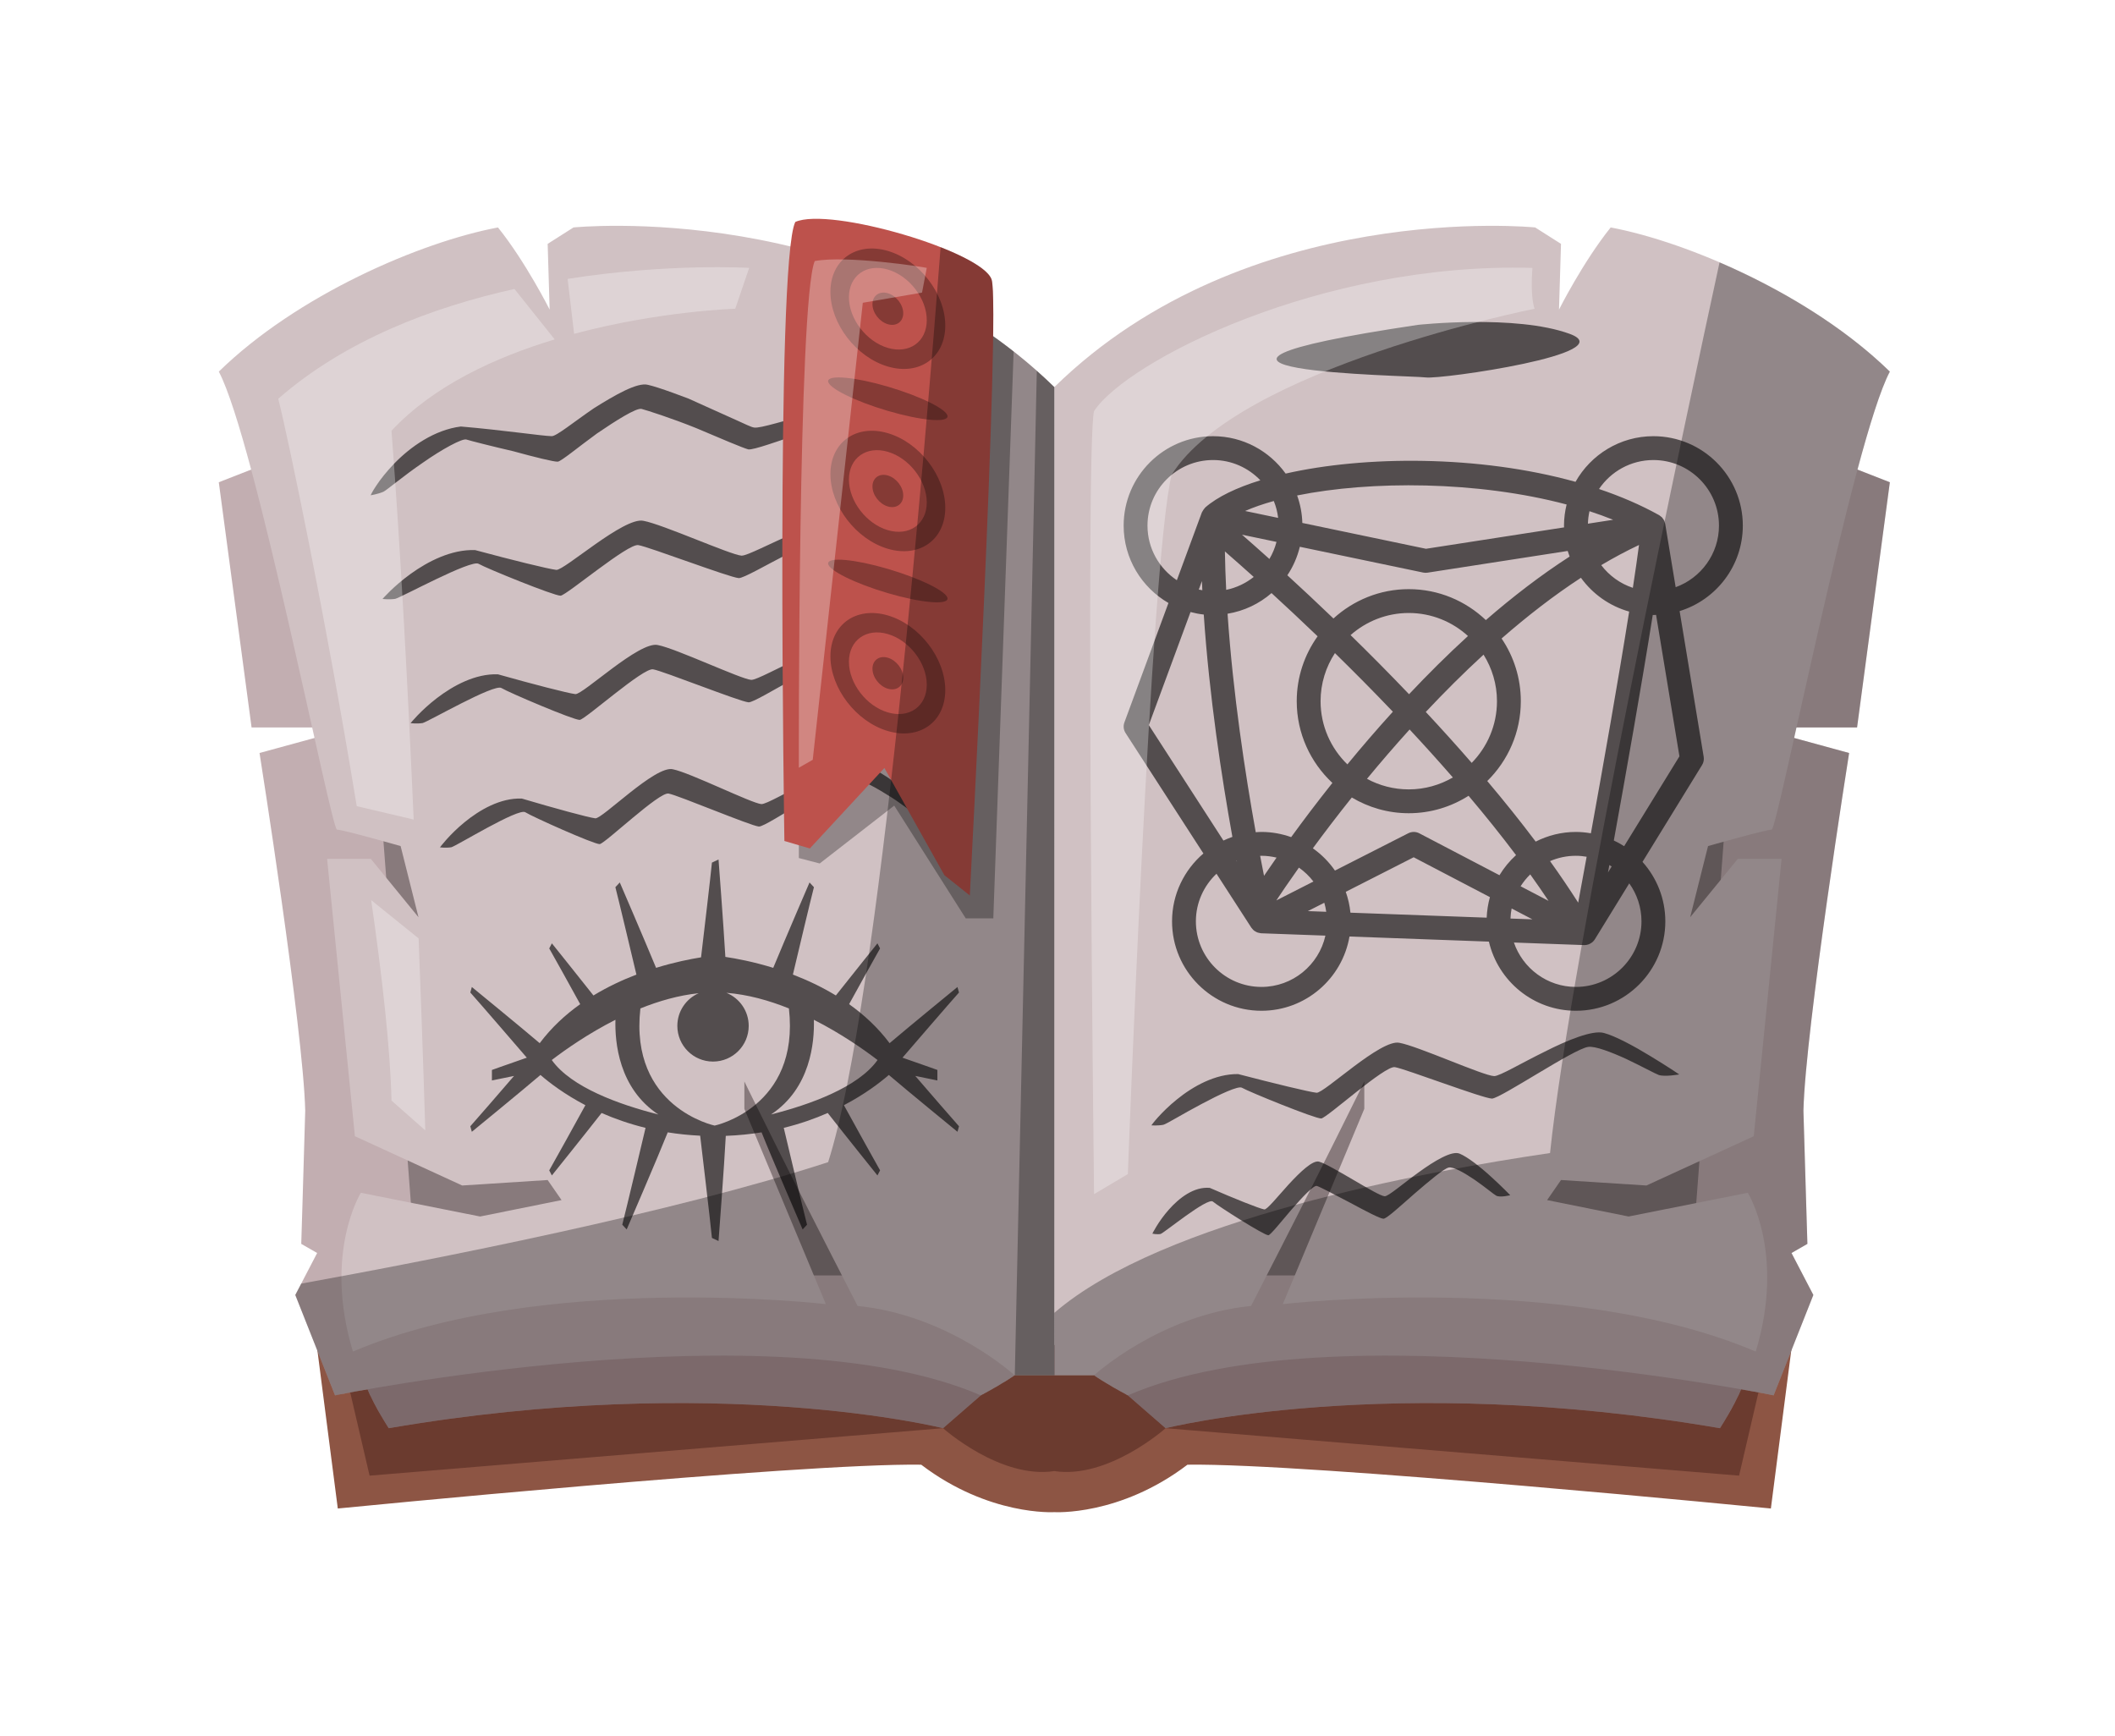 <svg width="290" height="238" viewBox="0 0 290 238" fill="none" xmlns="http://www.w3.org/2000/svg">
<g filter="url(#filter0_d_235_983)">
<path d="M227.624 165.157C227.624 165.157 197.235 159.436 196.253 159.436C195.271 159.436 142.564 180.438 142.564 180.438C142.564 180.438 89.857 159.436 88.875 159.436C87.893 159.436 57.504 165.157 57.504 165.157L44.316 164.067L46.655 196.951L48.508 199.948L125.945 193.969L137.116 199.895H148.014L159.185 193.969L236.622 199.948L238.475 196.951L240.814 164.067L227.624 165.157Z" fill="#6B3B2F"/>
<path d="M239.965 183.258L236.454 198.334L157.822 191.828C157.822 191.828 149.989 198.834 142.565 197.708C135.141 198.834 127.308 191.828 127.308 191.828L48.676 198.334L45.165 183.258L40.67 174.563L44.317 202.838C44.317 202.838 107.692 196.582 124.312 196.832C133.602 203.901 142.566 203.338 142.566 203.338C142.566 203.338 151.53 203.901 160.82 196.832C177.44 196.582 240.815 202.838 240.815 202.838L244.462 174.563L239.965 183.258Z" fill="#8D5544"/>
<path d="M132.486 187.324L127.309 191.828C127.309 191.828 96.522 184.071 51.296 191.828C47.973 186.571 47.754 184.572 47.754 184.572L72.002 169.059C72.002 169.059 116.684 168.057 132.486 187.324Z" fill="#B09699"/>
<path d="M42.304 56.53L28 62.123L32.495 95.744H46.39L33.585 99.247C33.585 99.247 39.579 137.03 39.851 148.289C39.579 157.797 39.306 166.555 39.306 166.555L41.486 167.806L38.489 173.561L43.938 187.323C43.938 187.323 104.149 175.062 132.484 187.323C135.753 185.572 137.116 184.571 137.116 184.571L128.67 152.293L42.304 56.53Z" fill="#C2AEB1"/>
<path opacity="0.3" d="M50.047 104.365L54.951 169.049L108.201 170.879H121.737L96.636 108.894L50.047 104.365Z" fill="black"/>
<path d="M142.565 184.571H137.116C137.116 184.571 128.125 176.314 115.593 175.063C105.785 156.047 100.064 144.286 100.064 144.286V148.039L111.234 174.812C111.234 174.812 72.274 170.308 46.391 181.318C42.304 167.806 47.481 159.549 47.481 159.549L63.828 162.802L74.998 160.55L73.091 157.798L61.376 158.549L46.664 151.793L42.85 113.76H48.844L55.383 121.767L52.931 112.009C52.931 112.009 45.03 109.757 44.213 109.757C43.396 109.757 33.043 56.461 28.002 46.953C38.764 36.444 55.655 29.188 66.281 27.186C70.095 31.94 73.365 38.446 73.365 38.446L73.093 29.438L76.635 27.186C76.635 27.186 116.14 23.182 142.567 49.08C142.565 78.73 142.565 184.571 142.565 184.571Z" fill="#D0C1C3"/>
<path opacity="0.6" d="M48.822 63.913C48.822 63.913 49.036 63.404 49.596 62.585C50.133 61.762 50.982 60.675 52.078 59.538C54.266 57.276 57.571 54.929 61.19 54.481C66.947 54.971 72.415 55.789 73.64 55.803C74.258 55.849 76.662 53.866 79.447 51.967C82.229 50.226 85.393 48.366 86.856 48.769C87.582 48.931 88.785 49.327 90.185 49.83C90.867 50.083 91.619 50.361 92.399 50.651C93.154 50.992 93.938 51.345 94.709 51.693C96.257 52.389 97.758 53.064 98.894 53.575C100.08 54.096 100.976 54.569 101.404 54.622C101.831 54.694 102.932 54.432 104.433 54.025C105.176 53.82 106.037 53.583 106.951 53.33C107.874 53.15 108.851 52.959 109.817 52.77C111.798 52.42 113.896 52.059 115.693 51.999C117.47 52.016 118.971 52.205 119.788 52.671C120.606 53.137 121.662 53.924 122.759 54.836C123.839 55.801 124.919 56.998 125.897 58.062C127.848 60.22 129.301 62.061 129.301 62.061C129.301 62.061 127.057 61.588 126.265 60.992C125.868 60.698 124.175 58.915 122.215 57.131C120.195 55.545 117.91 53.952 116.826 53.785C115.764 53.515 111.841 54.456 108.267 55.415C106.484 55.83 104.724 56.512 103.353 56.943C101.978 57.388 100.971 57.668 100.606 57.618C99.889 57.433 96.749 56.099 93.446 54.695C90.158 53.366 86.7 52.258 85.966 52.067C85.232 51.906 82.439 53.676 79.874 55.423C77.302 57.287 74.963 59.252 74.479 59.301C73.992 59.342 71.251 58.662 68.364 57.867C65.519 57.21 62.517 56.448 61.961 56.269C61.404 56.066 58.585 57.612 55.976 59.444C53.338 61.239 50.954 63.27 50.563 63.432C50.17 63.599 49.726 63.719 49.378 63.8C49.082 63.86 48.822 63.913 48.822 63.913ZM52.183 78.114C52.938 77.959 62.635 72.653 63.63 73.309C64.623 73.899 73.987 77.711 74.873 77.679C75.741 77.575 84.153 70.447 85.531 70.745C86.906 70.954 97.989 75.166 99.293 75.268C99.979 75.269 102.897 73.557 105.981 71.975C109.054 70.305 112.328 68.833 113.318 68.72C114.3 68.584 116.608 69.646 118.7 70.818C120.808 71.916 122.661 73.295 123.068 73.482C123.886 73.874 125.968 73.803 125.968 73.803C125.968 73.803 124.328 72.359 122.163 70.723C120.005 69.093 117.33 67.547 115.714 66.934C114.109 66.442 110.351 67.575 106.965 69.084C103.559 70.525 100.471 72.198 99.683 72.189C98.156 72.081 88.853 67.89 86.231 67.413C83.587 66.821 75.353 74.253 74.273 74.14C73.146 74.006 68.189 72.784 63.143 71.423C59.885 71.312 56.665 72.984 54.305 74.687C51.937 76.393 50.45 78.129 50.45 78.129C50.45 78.129 51.38 78.233 52.183 78.114ZM55.943 95.143C56.654 94.989 65.804 89.687 66.76 90.342C67.714 90.931 76.651 94.741 77.489 94.709C78.307 94.605 86.242 87.479 87.558 87.777C88.872 87.985 99.413 92.197 100.643 92.3C101.293 92.301 104.059 90.589 106.992 89.007C109.914 87.336 113.041 85.866 113.985 85.753C114.921 85.617 117.114 86.68 119.092 87.851C121.086 88.948 122.826 90.326 123.209 90.513C123.979 90.904 125.962 90.833 125.962 90.833C125.962 90.833 124.432 89.393 122.392 87.758C120.359 86.129 117.821 84.582 116.283 83.969C114.756 83.476 111.159 84.608 107.935 86.116C104.689 87.557 101.758 89.23 101.01 89.222C99.565 89.114 90.706 84.923 88.204 84.446C85.678 83.855 77.908 91.286 76.885 91.172C75.813 91.038 71.091 89.817 66.273 88.458C63.172 88.348 60.129 90.019 57.908 91.72C55.68 93.425 54.295 95.158 54.295 95.158C54.295 95.158 55.181 95.262 55.943 95.143ZM59.881 112.172C60.546 112.019 69.119 106.723 70.036 107.376C70.951 107.964 79.444 111.771 80.23 111.74C80.996 111.637 88.427 104.514 89.68 104.811C90.93 105.019 100.906 109.23 102.058 109.333C102.671 109.334 105.277 107.622 108.052 106.04C110.816 104.369 113.79 102.9 114.687 102.787C115.575 102.651 117.646 103.716 119.504 104.886C121.38 105.983 123 107.36 123.358 107.545C124.078 107.935 125.956 107.865 125.956 107.865C125.956 107.865 124.544 106.429 122.635 104.795C120.733 103.166 118.341 101.619 116.883 101.005C115.437 100.51 112.008 101.641 108.952 103.149C105.873 104.59 103.107 106.263 102.4 106.254C101.041 106.146 92.645 101.956 90.267 101.48C87.864 100.89 80.582 108.319 79.62 108.205C78.605 108.071 74.129 106.851 69.548 105.494C66.61 105.385 63.753 107.055 61.68 108.754C59.599 110.457 58.324 112.187 58.324 112.187C58.324 112.187 59.163 112.29 59.881 112.172Z" fill="black"/>
<path opacity="0.3" d="M131.99 40.606L107.533 105.885V113.651L110.394 114.396L120.611 106.459L130.419 121.925H134.199L136.986 44.195C135.348 42.91 133.682 41.71 131.99 40.606Z" fill="black"/>
<path d="M152.646 187.324L157.823 191.828C157.823 191.828 188.61 184.071 233.836 191.828C237.159 186.571 237.378 184.572 237.378 184.572L213.13 169.059C213.13 169.059 168.448 168.057 152.646 187.324Z" fill="#B09699"/>
<path d="M242.827 56.53L257.131 62.123L252.636 95.744H238.74L251.545 99.247C251.545 99.247 245.551 137.03 245.279 148.289C245.551 157.797 245.824 166.555 245.824 166.555L243.644 167.806L246.641 173.561L241.192 187.323C241.192 187.323 180.981 175.062 152.646 187.323C149.377 185.572 148.014 184.571 148.014 184.571L156.46 152.293L242.827 56.53Z" fill="#C2AEB1"/>
<path opacity="0.3" d="M234.874 104.365L229.97 169.049L176.72 170.879H163.184L188.285 108.894L234.874 104.365Z" fill="black"/>
<path d="M142.565 184.571H148.014C148.014 184.571 157.005 176.314 169.537 175.063C179.345 156.047 185.067 144.286 185.067 144.286V148.039L173.897 174.812C173.897 174.812 212.857 170.308 238.74 181.318C242.827 167.806 237.65 159.549 237.65 159.549L221.303 162.802L210.133 160.55L212.04 157.798L223.755 158.549L238.467 151.793L242.281 113.76H236.287L229.748 121.767L232.2 112.009C232.2 112.009 240.101 109.757 240.918 109.757C241.735 109.757 252.088 56.461 257.129 46.953C246.367 36.444 229.476 29.188 218.85 27.186C215.036 31.94 211.766 38.446 211.766 38.446L212.038 29.438L208.496 27.186C208.496 27.186 168.991 23.182 142.564 49.08C142.565 78.73 142.565 184.571 142.565 184.571Z" fill="#D0C1C3"/>
<path d="M105.552 111.311L109.042 112.337L119.262 101.302L127.488 116.002L130.978 118.784C130.978 118.784 135.215 38.224 133.969 34.345C132.723 30.466 111.784 24.312 107.048 26.433C104.306 31.9 105.552 111.311 105.552 111.311Z" fill="#BD524C"/>
<path opacity="0.3" d="M127.921 53.081C127.921 53.999 124.256 53.665 119.735 52.337C115.214 51.008 111.549 49.187 111.549 48.269C111.549 47.352 115.214 47.685 119.735 49.014C124.256 50.343 127.921 52.164 127.921 53.081ZM127.611 40.645C127.611 45.015 124.079 47.532 119.738 46.256C115.397 44.98 111.865 40.387 111.865 36.017C111.865 31.647 115.397 29.13 119.738 30.406C124.079 31.682 127.611 36.275 127.611 40.645ZM125.076 39.9C125.076 36.937 122.681 33.823 119.739 32.958C116.796 32.093 114.401 33.8 114.401 36.762C114.401 39.724 116.796 42.839 119.739 43.704C122.681 44.57 125.076 42.863 125.076 39.9ZM119.738 36.208C118.575 35.866 117.629 36.541 117.629 37.711C117.629 38.881 118.575 40.112 119.738 40.454C120.901 40.796 121.847 40.122 121.847 38.951C121.847 37.78 120.901 36.55 119.738 36.208ZM119.735 74.003C115.214 72.674 111.549 72.341 111.549 73.258C111.549 74.176 115.214 75.997 119.735 77.326C124.256 78.655 127.921 78.988 127.921 78.07C127.921 77.153 124.256 75.332 119.735 74.003ZM127.611 65.635C127.611 70.005 124.079 72.522 119.738 71.246C115.397 69.97 111.865 65.377 111.865 61.007C111.865 56.637 115.397 54.12 119.738 55.395C124.079 56.671 127.611 61.264 127.611 65.635ZM125.076 64.89C125.076 61.927 122.681 58.813 119.739 57.948C116.796 57.083 114.401 58.79 114.401 61.753C114.401 64.716 116.796 67.83 119.739 68.695C122.681 69.559 125.076 67.852 125.076 64.89ZM119.738 61.197C118.575 60.855 117.629 61.53 117.629 62.7C117.629 63.87 118.575 65.102 119.738 65.443C120.901 65.784 121.847 65.11 121.847 63.94C121.847 62.77 120.901 61.539 119.738 61.197ZM127.611 90.624C127.611 94.994 124.079 97.511 119.738 96.236C115.397 94.96 111.865 90.367 111.865 85.996C111.865 81.626 115.397 79.109 119.738 80.385C124.079 81.66 127.611 86.254 127.611 90.624ZM125.076 89.879C125.076 86.916 122.681 83.802 119.739 82.937C116.796 82.072 114.401 83.779 114.401 86.741C114.401 89.704 116.796 92.818 119.739 93.683C122.681 94.548 125.076 92.841 125.076 89.879ZM119.738 86.186C118.575 85.844 117.629 86.519 117.629 87.689C117.629 88.859 118.575 90.091 119.738 90.432C120.901 90.773 121.847 90.099 121.847 88.929C121.848 87.759 120.901 86.528 119.738 86.186Z" fill="black"/>
<path opacity="0.6" d="M236.968 68.068C236.968 61.307 231.468 55.808 224.708 55.808C220.128 55.808 216.134 58.336 214.029 62.066C200.738 58.372 185.082 58.481 174.282 60.936C172.055 57.838 168.429 55.809 164.33 55.809C157.569 55.809 152.07 61.309 152.07 68.069C152.07 72.6 154.547 76.556 158.213 78.678L152.172 95.055C151.994 95.538 152.053 96.076 152.332 96.508L163.006 113.026C160.379 115.276 158.706 118.61 158.706 122.332C158.706 129.092 164.206 134.592 170.966 134.592C177.017 134.592 182.045 130.182 183.036 124.41L202.152 125.11C203.415 130.535 208.279 134.592 214.083 134.592C220.844 134.592 226.343 129.092 226.343 122.332C226.343 119.199 225.152 116.346 223.212 114.176L231.382 100.895C231.589 100.56 231.667 100.161 231.603 99.772L228.302 79.789C233.313 78.249 236.968 73.579 236.968 68.068ZM212.807 65.175C212.581 66.104 212.448 67.07 212.448 68.069C212.448 68.151 212.459 68.231 212.46 68.312L193.524 71.246L176.571 67.704C176.532 66.384 176.283 65.119 175.857 63.935C185.923 61.898 200.553 61.916 212.807 65.175ZM193.146 74.507C193.338 74.547 193.536 74.552 193.731 74.522L212.956 71.543C213.034 71.805 213.126 72.059 213.22 72.313C209.232 74.884 205.384 77.853 201.734 81.023C198.977 78.402 195.26 76.781 191.165 76.781C187.186 76.781 183.568 78.314 180.837 80.804C178.556 78.615 176.43 76.631 174.517 74.879C175.304 73.705 175.883 72.384 176.228 70.972L193.146 74.507ZM203.259 92.144C203.259 95.435 201.934 98.419 199.794 100.602C197.715 98.209 195.604 95.874 193.498 93.619C195.99 90.965 198.639 88.315 201.418 85.762C202.577 87.616 203.259 89.8 203.259 92.144ZM207.82 115.893C208.689 117.102 209.52 118.314 210.33 119.524L206.499 117.521C206.877 116.928 207.319 116.381 207.82 115.893ZM203.6 116.005L192.604 110.257C192.367 110.133 192.107 110.071 191.846 110.071C191.592 110.071 191.338 110.13 191.104 110.249L181.044 115.368C180.221 114.18 179.193 113.149 178.013 112.316C179.533 110.247 181.325 107.886 183.353 105.348C185.645 106.71 188.31 107.506 191.165 107.506C194.18 107.506 196.987 106.62 199.362 105.113C201.615 107.781 203.807 110.503 205.873 113.249C204.988 114.052 204.222 114.978 203.6 116.005ZM178.092 116.871L173.007 119.459C173.628 118.521 174.681 116.963 176.102 114.963C176.86 115.493 177.529 116.138 178.092 116.871ZM179.072 92.144C179.072 89.712 179.8 87.449 181.041 85.55C183.586 88.04 186.264 90.737 188.983 93.587C186.749 96.048 184.659 98.48 182.747 100.808C180.484 98.609 179.072 95.54 179.072 92.144ZM183.185 83.081C185.317 81.201 188.106 80.05 191.165 80.05C194.29 80.05 197.134 81.252 199.282 83.206C196.441 85.802 193.741 88.495 191.203 91.188C188.456 88.31 185.753 85.591 183.185 83.081ZM191.28 96.023C193.265 98.152 195.252 100.351 197.21 102.602C195.429 103.635 193.369 104.237 191.166 104.237C189.093 104.237 187.142 103.712 185.435 102.789C187.238 100.603 189.195 98.327 191.28 96.023ZM172.055 72.644C170.591 71.328 169.325 70.212 168.296 69.315L173.028 70.304C172.813 71.137 172.484 71.922 172.055 72.644ZM169.907 75.107C168.821 75.969 167.537 76.59 166.13 76.878C166.043 75.11 165.98 73.348 165.953 71.609C167.01 72.527 168.346 73.704 169.907 75.107ZM168.722 66.064C169.871 65.56 171.191 65.102 172.658 64.696C172.954 65.425 173.157 66.201 173.252 67.01L168.722 66.064ZM162.803 75.677C162.821 76.094 162.84 76.511 162.86 76.928C162.697 76.901 162.534 76.874 162.374 76.838L162.803 75.677ZM172.347 77.322C174.258 79.072 176.385 81.057 178.665 83.246C176.87 85.76 175.802 88.827 175.802 92.144C175.802 96.566 177.691 100.546 180.691 103.352C178.523 106.077 176.626 108.597 175.039 110.782C173.762 110.33 172.394 110.071 170.964 110.071C170.7 110.071 170.442 110.094 170.183 110.111C168.749 102.156 167.061 91.155 166.318 80.152C168.602 79.777 170.672 78.776 172.347 77.322ZM170.966 113.341C171.68 113.341 172.37 113.434 173.036 113.591C172.373 114.538 171.799 115.375 171.318 116.087C171.151 115.248 170.972 114.335 170.785 113.35C170.846 113.349 170.904 113.341 170.966 113.341ZM167.605 114.12L167.542 114.022C167.555 114.016 167.57 114.012 167.584 114.007C167.591 114.044 167.598 114.082 167.605 114.12ZM179.582 119.78C179.701 120.182 179.787 120.597 179.849 121.02L177.326 120.927L179.582 119.78ZM182.525 118.283L191.836 113.545L202.292 119.01C202.038 119.911 201.888 120.854 201.848 121.826L183.166 121.142C183.069 120.148 182.845 119.194 182.525 118.283ZM205.268 120.566L208.118 122.056L205.111 121.946C205.131 121.477 205.178 121.015 205.268 120.566ZM214.395 119.766C213.183 117.87 211.897 115.969 210.536 114.073C211.625 113.603 212.823 113.341 214.082 113.341C214.584 113.341 215.073 113.393 215.553 113.472C215.101 115.942 214.705 118.091 214.395 119.766ZM218.668 114.612C218.774 114.675 218.882 114.737 218.986 114.805L218.483 115.622C218.542 115.297 218.606 114.951 218.668 114.612ZM214.082 110.071C212.097 110.071 210.227 110.556 208.567 111.396C206.459 108.591 204.223 105.813 201.926 103.09C204.763 100.301 206.528 96.426 206.528 92.143C206.528 88.96 205.555 86.001 203.891 83.546C207.367 80.514 211.012 77.677 214.772 75.222C216.372 77.437 218.688 79.096 221.384 79.857C219.872 89.391 217.768 101.271 216.138 110.256C215.468 110.144 214.784 110.071 214.082 110.071ZM217.551 73.488C219.261 72.475 220.991 71.547 222.735 70.724C222.506 72.46 222.221 74.439 221.891 76.601C220.146 76.023 218.641 74.923 217.551 73.488ZM215.73 67.805C215.747 67.219 215.818 66.646 215.942 66.093C217.053 66.454 218.136 66.847 219.189 67.269L215.73 67.805ZM155.339 68.068C155.339 63.11 159.372 59.077 164.33 59.077C166.878 59.077 169.176 60.147 170.814 61.856C167.54 62.867 164.919 64.128 163.254 65.587C163.228 65.61 163.217 65.644 163.193 65.669C163.099 65.762 163.026 65.87 162.956 65.985C162.914 66.053 162.867 66.114 162.836 66.188C162.826 66.211 162.807 66.228 162.798 66.251L159.365 75.556C156.94 73.944 155.339 71.191 155.339 68.068ZM155.521 95.419L161.239 79.919C161.83 80.073 162.433 80.198 163.055 80.262C163.808 91.478 165.524 102.672 166.98 110.75C166.559 110.895 166.15 111.064 165.751 111.252L155.521 95.419ZM170.966 131.322C166.008 131.322 161.975 127.289 161.975 122.331C161.975 119.76 163.066 117.444 164.801 115.804L169.593 123.219C169.61 123.245 169.637 123.26 169.656 123.285C169.749 123.412 169.853 123.528 169.977 123.623C170.032 123.665 170.093 123.691 170.153 123.726C170.255 123.786 170.357 123.841 170.471 123.877C170.546 123.901 170.621 123.91 170.698 123.923C170.768 123.935 170.833 123.963 170.906 123.965L179.736 124.288C178.839 128.307 175.25 131.322 170.966 131.322ZM223.073 122.331C223.073 127.289 219.04 131.322 214.082 131.322C210.141 131.322 206.793 128.77 205.582 125.235L215.217 125.588C215.236 125.589 215.256 125.589 215.276 125.589C215.278 125.589 215.28 125.588 215.28 125.588C215.451 125.588 215.616 125.552 215.776 125.501C215.824 125.486 215.868 125.466 215.914 125.446C216.029 125.397 216.136 125.335 216.238 125.26C216.275 125.233 216.313 125.21 216.348 125.18C216.469 125.074 216.58 124.954 216.669 124.81L216.679 124.794C216.68 124.792 216.681 124.79 216.682 124.789L221.397 117.124C222.448 118.595 223.073 120.39 223.073 122.331ZM228.277 99.702L220.696 112.024C220.244 111.733 219.771 111.475 219.281 111.244C220.925 102.189 223.076 90.055 224.619 80.324C224.649 80.324 224.678 80.328 224.708 80.328C224.831 80.328 224.951 80.313 225.074 80.309L228.277 99.702ZM227.76 76.514L226.321 67.802C226.32 67.796 226.316 67.792 226.315 67.787C226.3 67.705 226.267 67.63 226.24 67.552C226.229 67.519 226.234 67.484 226.221 67.451C226.213 67.432 226.197 67.421 226.189 67.402C226.166 67.351 226.142 67.303 226.115 67.256C226.085 67.205 226.049 67.162 226.014 67.115C225.967 67.05 225.927 66.981 225.87 66.924C225.849 66.903 225.823 66.891 225.801 66.871C225.783 66.855 225.763 66.843 225.744 66.827C225.695 66.786 225.649 66.747 225.595 66.712C225.562 66.691 225.537 66.66 225.503 66.641C222.966 65.226 220.184 64.038 217.251 63.05C218.868 60.655 221.606 59.078 224.707 59.078C229.665 59.078 233.698 63.111 233.698 68.069C233.698 71.953 231.217 75.26 227.76 76.514Z" fill="black"/>
<path opacity="0.3" d="M133.969 34.345C133.533 32.989 130.689 31.356 126.975 29.895C124.993 55.893 118.625 133.305 111.548 155.35C90.293 162.267 57.975 168.62 39.301 172.005L38.49 173.562L43.939 187.324C43.939 187.324 45.575 186.993 48.396 186.497C48.888 187.659 49.746 189.377 51.295 191.828C96.522 184.071 127.308 191.828 127.308 191.828L132.485 187.324C135.754 185.573 137.116 184.572 137.116 184.572H142.565C142.565 184.572 142.565 78.73 142.565 49.08C139.886 46.455 137.07 44.152 134.177 42.106C134.233 37.841 134.179 34.999 133.969 34.345Z" fill="black"/>
<path opacity="0.3" d="M125.075 32.733C124.697 32.611 114.072 30.976 109.713 31.794C107.397 37.379 107.533 101.268 107.533 101.268L109.44 100.178L116.303 37.515L124.425 36.119L125.075 32.733Z" fill="white"/>
<path opacity="0.3" d="M51.681 55.063C52.943 71.578 53.963 91.19 54.722 108.372L46.915 106.536C42.859 81.661 37.493 55.908 36.152 50.676C45.397 42.593 57.395 38.103 68.539 35.621L74.057 42.536C65.888 45.001 57.432 48.896 51.681 55.063ZM48.898 119.423C50.44 130.163 51.53 139.973 51.681 146.904C56.313 150.991 56.313 150.991 56.313 150.991C56.313 150.991 56 140.149 55.398 124.67L48.898 119.423ZM75.83 34.239L76.721 41.772C88.413 38.64 98.814 38.331 98.814 38.331L100.721 32.733C100.721 32.733 89.703 32.06 75.83 34.239Z" fill="white"/>
<path opacity="0.6" d="M126.531 144.147V142.708C126.531 142.708 125.098 142.187 121.746 141.024C122.853 139.738 128.247 133.476 129.493 132.089C129.284 131.332 129.284 131.332 129.284 131.332C129.284 131.332 122.693 136.722 119.978 139.035C118.379 136.9 116.467 135.138 114.426 133.687C115.933 130.952 118.029 127.159 118.672 126.044C118.311 125.347 118.311 125.347 118.311 125.347C118.311 125.347 115.071 129.377 112.61 132.493C110.656 131.305 108.642 130.366 106.718 129.631C107.438 126.594 109.141 119.431 109.603 117.648C108.999 116.997 108.999 116.997 108.999 116.997C108.999 116.997 105.713 124.621 104.023 128.705C101.263 127.856 98.895 127.418 97.459 127.205C97.197 122.717 96.522 113.849 96.522 113.849C96.522 113.849 96.522 113.849 95.617 114.276C95.429 116.24 94.478 124.288 94.125 127.266C92.668 127.498 90.475 127.93 87.958 128.705C86.268 124.62 82.982 116.997 82.982 116.997C82.982 116.997 82.982 116.997 82.378 117.648C82.84 119.431 84.543 126.595 85.263 129.631C83.339 130.366 81.325 131.306 79.371 132.493C76.91 129.377 73.67 125.347 73.67 125.347C73.67 125.347 73.67 125.347 73.309 126.044C73.952 127.159 76.048 130.952 77.555 133.687C75.513 135.138 73.602 136.9 72.002 139.035C69.287 136.722 62.696 131.332 62.696 131.332C62.696 131.332 62.696 131.332 62.487 132.089C63.733 133.477 69.127 139.739 70.234 141.024C66.882 142.187 65.449 142.708 65.449 142.708V144.147L68.482 143.527C66.432 145.904 63.383 149.431 62.486 150.43C62.695 151.187 62.695 151.187 62.695 151.187C62.695 151.187 69.461 145.655 72.107 143.394C73.365 144.483 75.425 146.05 78.266 147.539C76.808 150.188 74.061 155.17 73.308 156.475C73.669 157.172 73.669 157.172 73.669 157.172C73.669 157.172 78.041 151.733 80.486 148.607C82.261 149.386 84.273 150.097 86.515 150.648C86.291 151.595 83.886 161.752 83.324 163.926C83.928 164.577 83.928 164.577 83.928 164.577C83.928 164.577 88.314 154.4 89.558 151.263C90.964 151.489 92.447 151.646 94.003 151.722C94.127 152.764 95.397 163.434 95.617 165.738C96.522 166.165 96.522 166.165 96.522 166.165C96.522 166.165 97.32 155.678 97.517 151.743C99.243 151.679 100.879 151.511 102.423 151.262C103.666 154.399 108.053 164.576 108.053 164.576C108.053 164.576 108.053 164.576 108.657 163.925C108.094 161.751 105.69 151.594 105.466 150.647C107.708 150.096 109.72 149.386 111.495 148.606C113.939 151.732 118.312 157.171 118.312 157.171C118.312 157.171 118.312 157.171 118.673 156.474C117.92 155.168 115.173 150.186 113.715 147.538C116.556 146.049 118.616 144.482 119.874 143.393C122.52 145.653 129.286 151.186 129.286 151.186C129.286 151.186 129.286 151.186 129.495 150.429C128.598 149.43 125.55 145.903 123.499 143.526L126.531 144.147ZM73.656 141.344C75.519 139.92 78.636 137.728 82.387 135.828C82.296 138.89 82.837 145.224 88.265 148.81C82.921 147.456 76.322 145.097 73.656 141.344ZM95.991 150.335C95.991 150.335 84.274 147.866 85.808 134.272C88.351 133.248 91.067 132.47 93.804 132.184C92.08 132.941 90.874 134.661 90.874 136.664C90.874 139.366 93.065 141.557 95.767 141.557C98.469 141.557 100.66 139.366 100.66 136.664C100.66 134.611 99.394 132.856 97.601 132.13C100.533 132.359 103.452 133.176 106.173 134.272C107.708 147.866 95.991 150.335 95.991 150.335ZM103.717 148.811C109.145 145.225 109.685 138.89 109.595 135.829C113.346 137.729 116.463 139.921 118.326 141.345C115.659 145.097 109.061 147.456 103.717 148.811Z" fill="black"/>
<path opacity="0.6" d="M192.408 40.544C192.408 40.544 205.842 39.082 213.221 41.773C220.599 44.464 195.549 48.043 193.498 47.752C191.447 47.46 149.232 46.978 192.408 40.544Z" fill="black"/>
<path opacity="0.6" d="M155.873 150.304C155.873 150.304 156.176 149.861 156.787 149.189C157.392 148.522 158.279 147.622 159.379 146.742C161.571 144.961 164.628 143.231 167.767 143.272C172.664 144.545 177.436 145.71 178.521 145.833C179.55 145.927 187.339 138.428 189.883 138.985C192.403 139.432 201.394 143.506 202.874 143.55C203.63 143.553 206.559 141.791 209.749 140.227C212.931 138.608 216.376 137.21 217.913 137.632C219.45 138.035 222.068 139.444 224.265 140.788C226.466 142.113 228.254 143.321 228.254 143.321C228.254 143.321 226.276 143.674 225.442 143.396C225.025 143.257 223.093 142.202 221.009 141.212C218.927 140.259 216.692 139.4 215.767 139.548C213.85 139.777 203.835 146.556 202.576 146.636C201.296 146.601 190.584 142.515 189.266 142.324C187.936 142.036 179.984 149.248 179.165 149.362C178.322 149.397 169.272 145.713 168.29 145.147C167.819 144.841 165.261 146.038 162.774 147.363C160.277 148.677 157.882 150.156 157.508 150.226C156.75 150.373 155.873 150.304 155.873 150.304ZM157.131 165.198C157.588 165.077 163.608 160.106 164.315 160.763C165.021 161.369 171.357 165.413 171.916 165.37C172.211 165.341 173.609 163.579 175.089 161.852C176.566 160.15 178.125 158.483 178.564 158.61C179.004 158.743 181.106 159.851 183.165 160.932C185.23 162.049 187.251 163.109 187.695 163.107C188.139 163.101 189.989 161.387 191.955 159.664C193.914 157.977 195.998 156.218 196.637 156.087C197.274 155.941 198.8 156.823 200.202 157.772C201.609 158.741 202.887 159.818 203.165 159.951C203.722 160.23 205.078 159.881 205.078 159.881C205.078 159.881 203.913 158.67 202.442 157.341C200.974 155.99 199.193 154.612 198.136 154.182C197.077 153.731 194.684 155.176 192.514 156.749C190.335 158.313 188.369 160.05 187.856 160.025C186.865 159.973 180.651 155.821 178.893 155.288C178.032 155.005 176.284 156.684 174.707 158.391C173.128 160.13 171.717 161.906 171.345 161.83C170.602 161.687 167.298 160.365 163.876 158.875C161.715 158.685 159.687 160.248 158.258 161.868C156.82 163.489 156.006 165.153 156.006 165.153C156.006 165.153 156.616 165.291 157.131 165.198Z" fill="black"/>
<path opacity="0.3" d="M233.835 191.828C235.384 189.377 236.242 187.66 236.734 186.497C239.555 186.993 241.191 187.324 241.191 187.324L246.64 173.562L243.643 167.807L245.823 166.556C245.823 166.556 245.551 157.799 245.278 148.29C245.55 137.03 251.544 99.248 251.544 99.248L244.007 97.186C244.112 96.718 244.221 96.229 244.329 95.745H252.634L257.129 62.124L252.69 60.388C254.343 54.238 255.895 49.28 257.129 46.952C250.661 40.636 241.983 35.508 233.778 31.976C229.419 52.05 213.37 126.935 210.535 154.099C193.311 156.632 157.35 163.212 142.564 176.013C142.564 181.402 142.564 184.572 142.564 184.572H148.013C148.013 184.572 149.375 185.573 152.644 187.324L157.821 191.828C157.821 191.828 188.609 184.071 233.835 191.828Z" fill="black"/>
<path opacity="0.3" d="M148.013 159.735C148.013 159.735 146.81 56.996 148.013 52.364C152.486 45.553 179.015 31.925 208.117 32.733C207.793 36.834 208.414 38.331 208.414 38.331C208.414 38.331 167.803 46.422 158.646 61.108C155.755 72.797 152.645 156.984 152.645 156.984L148.013 159.735Z" fill="white"/>
<path opacity="0.3" d="M142.566 49.079C141.777 48.306 140.974 47.57 140.163 46.851L137.145 184.571H142.566C142.566 184.571 142.566 78.73 142.566 49.079Z" fill="black"/>
</g>
<defs>
<filter id="filter0_d_235_983" x="0" y="0" width="289.131" height="237.349" filterUnits="userSpaceOnUse" color-interpolation-filters="sRGB">
<feFlood flood-opacity="0" result="BackgroundImageFix"/>
<feColorMatrix in="SourceAlpha" type="matrix" values="0 0 0 0 0 0 0 0 0 0 0 0 0 0 0 0 0 0 127 0" result="hardAlpha"/>
<feOffset dx="2" dy="4"/>
<feGaussianBlur stdDeviation="15"/>
<feComposite in2="hardAlpha" operator="out"/>
<feColorMatrix type="matrix" values="0 0 0 0 0.524 0 0 0 0 0.188 0 0 0 0 0.759 0 0 0 1 0"/>
<feBlend mode="normal" in2="BackgroundImageFix" result="effect1_dropShadow_235_983"/>
<feBlend mode="normal" in="SourceGraphic" in2="effect1_dropShadow_235_983" result="shape"/>
</filter>
</defs>
</svg>
